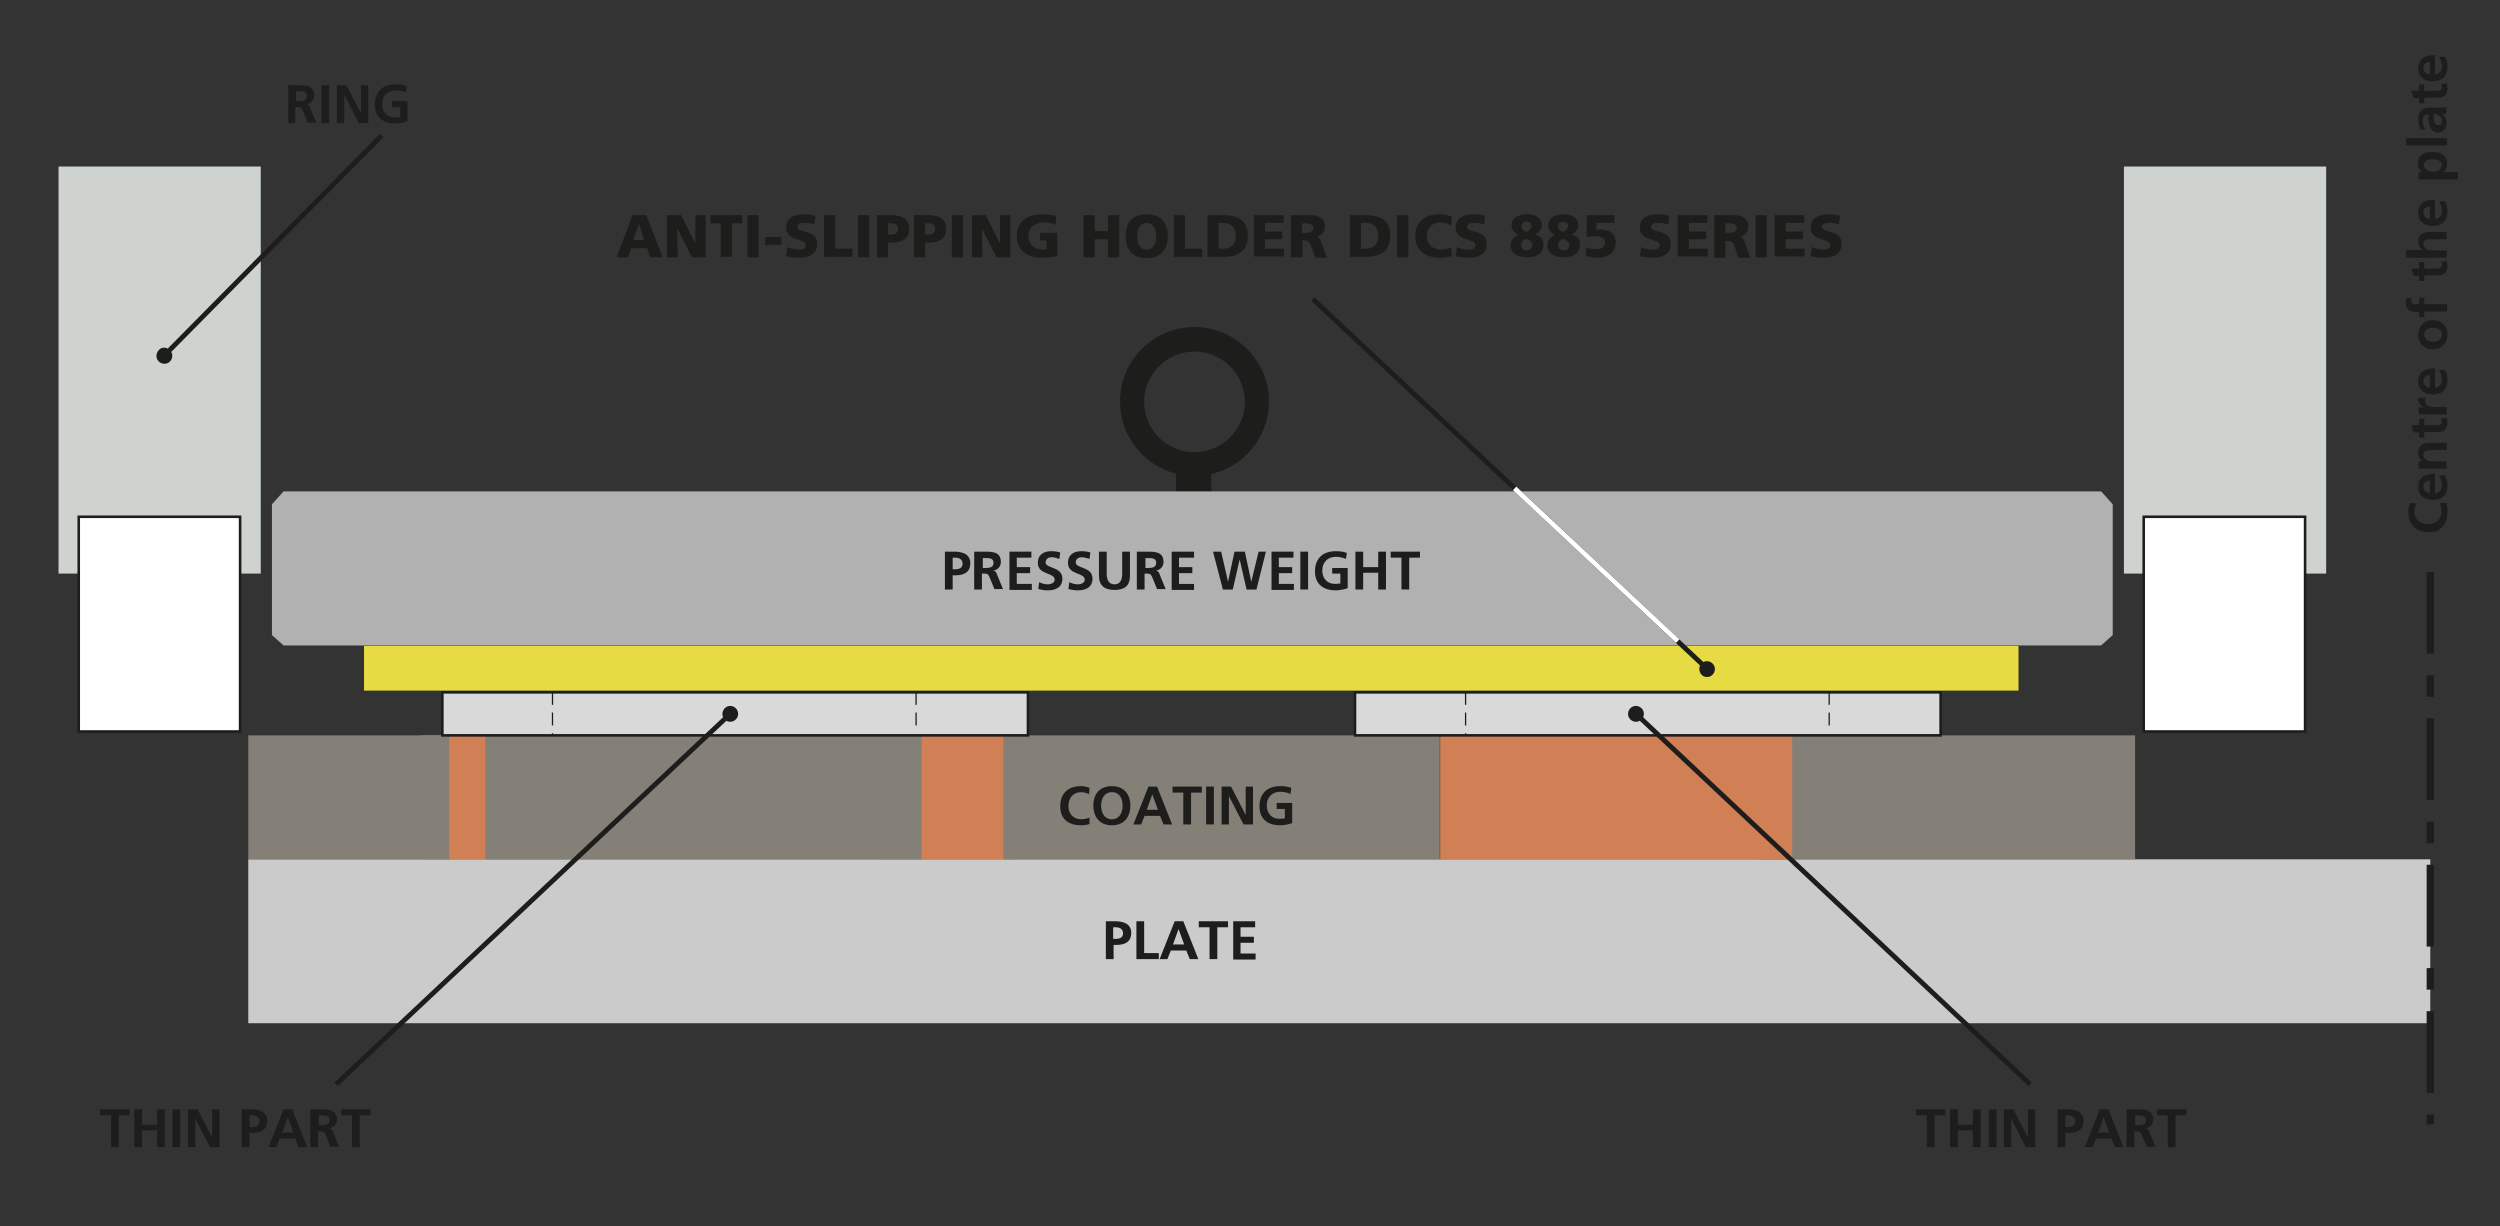 <?xml version="1.0" encoding="utf-8"?>
<!-- Generator: Adobe Illustrator 23.0.3, SVG Export Plug-In . SVG Version: 6.00 Build 0)  -->
<svg version="1.1" id="Calque_1" xmlns="http://www.w3.org/2000/svg" xmlns:xlink="http://www.w3.org/1999/xlink" x="0px" y="0px"
	 viewBox="0 0 581 285" style="enable-background:new 0 0 581 285;" xml:space="preserve">
<rect x="0" y="0" width="581" height="285" fill="#333333" stroke="none"/>
<style type="text/css">
	.st0{fill:#CBCBCB;}
	.st1{fill:#CED3CF;}
	.st2{fill:#D17F55;}
	.st3{fill:#847F77;}
	.st4{fill:#FFFFFF;}
	.st5{fill:none;stroke:#1D1D1B;stroke-width:0.6;}
	.st6{fill:#1D1D1B;}
	.st7{fill:#B1B1B1;}
	.st8{fill:#E6DB43;}
	.st9{fill:none;stroke:#1D1D1B;stroke-width:1.134;}
	.st10{fill:none;stroke:#FFFFFF;stroke-width:1.134;}
	.st11{fill:#D9D9D9;}
	.st12{fill:none;stroke:#1D1D1B;stroke-width:0.3;stroke-dasharray:3,1.8;}
	.st13{fill:none;stroke:#1D1D1B;stroke-width:1.7;stroke-dasharray:19.018,5.005,5.005,5.005;}
</style>
<rect x="57.7" y="199.7" class="st0" width="507.1" height="38.1"/>
<rect x="13.6" y="38.7" class="st1" width="47" height="94.6"/>
<rect x="97.8" y="170.9" class="st2" width="32.3" height="28.8"/>
<rect x="204.5" y="170.9" class="st2" width="32.3" height="28.8"/>
<rect x="408.4" y="170.9" class="st3" width="87.8" height="28.8"/>
<rect x="57.7" y="170.9" class="st3" width="46.7" height="28.8"/>
<rect x="233.2" y="170.9" class="st3" width="101.4" height="28.8"/>
<rect x="112.8" y="170.9" class="st3" width="101.4" height="28.8"/>
<rect x="334.7" y="170.9" class="st2" width="81.8" height="28.8"/>
<rect x="18.3" y="120.1" class="st4" width="37.5" height="49.9"/>
<rect x="18.3" y="120.1" class="st5" width="37.5" height="49.9"/>
<rect x="493.6" y="38.7" class="st1" width="47" height="94.6"/>
<rect x="498.2" y="120.1" class="st4" width="37.5" height="49.9"/>
<rect x="498.2" y="120.1" class="st5" width="37.5" height="49.9"/>
<g>
	<path class="st6" d="M147,50h3.2l3.8,9.8h-2.9l-0.7-2.1h-3.7l-0.8,2.1h-2.6L147,50z M148.5,52L148.5,52l-1.3,3.8h2.5L148.5,52z"/>
	<path class="st6" d="M155,50h3.3l3.3,6.6h0l0-6.6h2.4v9.8h-3.2l-3.4-6.7h0l0.1,6.7H155V50z"/>
	<path class="st6" d="M167.5,51.9h-2.4V50h7.4v1.9h-2.4v7.8h-2.6V51.9z"/>
	<path class="st6" d="M173.7,50h2.6v9.8h-2.6V50z"/>
	<path class="st6" d="M177.8,55.1h3.8v1.8h-3.8V55.1z"/>
	<path class="st6" d="M183,57.4c0.7,0.4,1.6,0.6,2.7,0.6c0.8,0,1.6-0.2,1.6-1c0-1.8-4.6-0.7-4.6-4.2c0-2.4,2.3-3,4.3-3
		c0.9,0,1.9,0.1,2.5,0.4l-0.2,2c-0.7-0.3-1.4-0.4-2.2-0.4c-0.7,0-1.8,0.1-1.8,0.9c0,1.6,4.6,0.5,4.6,4c0,2.5-2.1,3.2-4.3,3.2
		c-0.9,0-2-0.1-2.9-0.4L183,57.4z"/>
	<path class="st6" d="M191.5,50h2.6v7.8h4v1.9h-6.6V50z"/>
	<path class="st6" d="M199.4,50h2.6v9.8h-2.6V50z"/>
	<path class="st6" d="M203.8,50h3.1c3,0,4.4,1,4.4,3.2c0,2-1.4,3.2-3.9,3.2h-1v3.4h-2.6V50z M206.4,54.5h0.7c0.9,0,1.6-0.3,1.6-1.3
		c0-1-0.7-1.3-1.6-1.3h-0.7V54.5z"/>
	<path class="st6" d="M212.4,50h3.1c3,0,4.4,1,4.4,3.2c0,2-1.4,3.2-3.9,3.2h-1v3.4h-2.6V50z M215,54.5h0.7c0.9,0,1.6-0.3,1.6-1.3
		c0-1-0.7-1.3-1.6-1.3H215V54.5z"/>
	<path class="st6" d="M221.2,50h2.6v9.8h-2.6V50z"/>
	<path class="st6" d="M225.8,50h3.3l3.3,6.6h0l0-6.6h2.4v9.8h-3.2l-3.4-6.7h0l0.1,6.7h-2.4V50z"/>
	<path class="st6" d="M245.7,59.5c-1.7,0.4-2.9,0.4-3.8,0.4c-2.6,0-5.6-1.3-5.6-5c0-3.7,2.6-5.1,6.2-5.1c0.6,0,2,0.1,3,0.4l-0.2,2.1
		c-0.8-0.5-1.8-0.6-2.4-0.6c-2.1,0-3.9,0.9-3.9,3.2c0,1.9,1.4,3.1,3.3,3.1c0.4,0,0.7-0.1,0.9-0.2v-1.9h-1.5v-1.8h4V59.5z"/>
	<path class="st6" d="M251.8,50h2.6v3.7h3.1V50h2.6v9.8h-2.6v-4.2h-3.1v4.2h-2.6V50z"/>
	<path class="st6" d="M266.5,49.8c3.2,0,4.9,1.9,4.9,5.1c0,3.1-1.7,5.1-4.9,5.1c-3.2,0-4.9-1.9-4.9-5.1
		C261.6,51.7,263.2,49.8,266.5,49.8z M266.5,58c1.6,0,2.2-1.5,2.2-3.1c0-1.7-0.6-3.1-2.2-3.1s-2.2,1.4-2.2,3.1
		C264.2,56.5,264.9,58,266.5,58z"/>
	<path class="st6" d="M272.8,50h2.6v7.8h4v1.9h-6.6V50z"/>
	<path class="st6" d="M280.6,50h3.6c3.4,0,5.8,1.1,5.8,4.8c0,3.7-2.5,4.9-5.8,4.9h-3.6V50z M283.2,57.8h1c1.9,0,3-1,3-3s-1.1-3-3-3
		h-1V57.8z"/>
	<path class="st6" d="M291.4,50h6.9v1.8H294v2h4v1.8h-4v2.2h4.4v1.8h-7V50z"/>
	<path class="st6" d="M300,50h4.7c1.7,0,3.2,0.8,3.2,2.5c0,1.3-0.6,2.2-1.9,2.5v0c0.8,0.2,0.9,1,1.4,2.2l1,2.7h-2.7L305,58
		c-0.5-1.7-0.9-2.1-1.8-2.1h-0.5v3.9H300V50z M302.6,54.1h0.7c0.8,0,1.9,0,1.9-1.1c0-0.9-0.9-1.1-1.9-1.1h-0.7V54.1z"/>
	<path class="st6" d="M313.7,50h3.6c3.4,0,5.8,1.1,5.8,4.8c0,3.7-2.5,4.9-5.8,4.9h-3.6V50z M316.3,57.8h1c1.9,0,3-1,3-3s-1.1-3-3-3
		h-1V57.8z"/>
	<path class="st6" d="M324.7,50h2.6v9.8h-2.6V50z"/>
	<path class="st6" d="M337.4,59.5c-0.7,0.2-1.6,0.4-2.9,0.4c-2.6,0-5.6-1.3-5.6-5c0-3.4,2.4-5.1,5.6-5.1c1,0,2,0.2,2.9,0.5l-0.2,2.1
		c-0.8-0.5-1.7-0.7-2.5-0.7c-1.8,0-3.1,1.3-3.1,3.2c0,1.9,1.4,3.1,3.3,3.1c0.9,0,1.7-0.2,2.4-0.5L337.4,59.5z"/>
	<path class="st6" d="M338.6,57.4c0.7,0.4,1.6,0.6,2.7,0.6c0.8,0,1.6-0.2,1.6-1c0-1.8-4.6-0.7-4.6-4.2c0-2.4,2.3-3,4.3-3
		c0.9,0,1.9,0.1,2.5,0.4l-0.2,2c-0.7-0.3-1.4-0.4-2.2-0.4c-0.7,0-1.8,0.1-1.8,0.9c0,1.6,4.6,0.5,4.6,4c0,2.5-2.1,3.2-4.3,3.2
		c-0.9,0-2-0.1-2.9-0.4L338.6,57.4z"/>
	<path class="st6" d="M354.9,49.8c1.9,0,3.4,0.8,3.4,2.5c0,1.2-0.8,1.9-1.6,2.2v0c1.1,0.3,2,0.9,2,2.4c0,2.1-1.8,2.9-3.8,2.9
		c-2.1,0-3.8-0.8-3.8-2.8c0-1.4,0.9-2.1,1.9-2.4v0v0c-0.9-0.3-1.7-1.1-1.7-2.1C351.2,50.6,352.9,49.8,354.9,49.8z M354.6,55.5
		c-0.6,0.3-1.1,0.7-1.1,1.5c0,0.7,0.6,1.2,1.3,1.2c0.7,0,1.3-0.5,1.3-1.3C356.1,56,355.3,55.7,354.6,55.5z M354.8,53.9
		c0.7-0.4,1.1-0.7,1.1-1.4c0-0.7-0.6-1-1.2-1c-0.6,0-1.1,0.5-1.1,1.1C353.6,53.4,354.2,53.7,354.8,53.9z"/>
	<path class="st6" d="M363.4,49.8c1.9,0,3.4,0.8,3.4,2.5c0,1.2-0.8,1.9-1.6,2.2v0c1.1,0.3,2,0.9,2,2.4c0,2.1-1.8,2.9-3.8,2.9
		c-2.1,0-3.8-0.8-3.8-2.8c0-1.4,0.9-2.1,1.9-2.4v0v0c-0.9-0.3-1.7-1.1-1.7-2.1C359.8,50.6,361.5,49.8,363.4,49.8z M363.2,55.5
		c-0.6,0.3-1.1,0.7-1.1,1.5c0,0.7,0.6,1.2,1.3,1.2c0.7,0,1.3-0.5,1.3-1.3C364.6,56,363.8,55.7,363.2,55.5z M363.3,53.9
		c0.7-0.4,1.1-0.7,1.1-1.4c0-0.7-0.6-1-1.2-1c-0.6,0-1.1,0.5-1.1,1.1C362.1,53.4,362.7,53.7,363.3,53.9z"/>
	<path class="st6" d="M368.8,50h6.4v1.8H371v1.6c0.4,0,0.6-0.1,0.8-0.1c2,0,3.7,0.9,3.7,3c0,2.7-2.1,3.6-4.3,3.6
		c-1,0-1.8-0.2-2.6-0.4l0-2.1c0.7,0.4,1.6,0.5,2.4,0.5c1,0,2-0.3,2-1.6c0-1.1-1.1-1.4-2.2-1.4c-0.7,0-1.4,0.1-2.1,0.2L368.8,50z"/>
	<path class="st6" d="M381.4,57.4c0.7,0.4,1.6,0.6,2.7,0.6c0.8,0,1.6-0.2,1.6-1c0-1.8-4.6-0.7-4.6-4.2c0-2.4,2.3-3,4.3-3
		c0.9,0,1.9,0.1,2.5,0.4l-0.2,2c-0.7-0.3-1.4-0.4-2.2-0.4c-0.7,0-1.8,0.1-1.8,0.9c0,1.6,4.6,0.5,4.6,4c0,2.5-2.1,3.2-4.3,3.2
		c-0.9,0-2-0.1-2.9-0.4L381.4,57.4z"/>
	<path class="st6" d="M389.9,50h6.9v1.8h-4.3v2h4v1.8h-4v2.2h4.4v1.8h-7V50z"/>
	<path class="st6" d="M398.4,50h4.7c1.7,0,3.2,0.8,3.2,2.5c0,1.3-0.6,2.2-1.9,2.5v0c0.8,0.2,0.9,1,1.4,2.2l1,2.7H404l-0.6-1.8
		c-0.5-1.7-0.9-2.1-1.8-2.1H401v3.9h-2.6V50z M401,54.1h0.7c0.8,0,1.9,0,1.9-1.1c0-0.9-0.9-1.1-1.9-1.1H401V54.1z"/>
	<path class="st6" d="M408,50h2.6v9.8H408V50z"/>
	<path class="st6" d="M412.4,50h6.9v1.8H415v2h4v1.8h-4v2.2h4.4v1.8h-7V50z"/>
	<path class="st6" d="M421.1,57.4c0.7,0.4,1.6,0.6,2.7,0.6c0.8,0,1.6-0.2,1.6-1c0-1.8-4.6-0.7-4.6-4.2c0-2.4,2.3-3,4.3-3
		c0.9,0,1.9,0.1,2.5,0.4l-0.2,2c-0.7-0.3-1.4-0.4-2.2-0.4c-0.7,0-1.8,0.1-1.8,0.9c0,1.6,4.6,0.5,4.6,4c0,2.5-2.1,3.2-4.3,3.2
		c-0.9,0-2-0.1-2.9-0.4L421.1,57.4z"/>
</g>
<g>
	<path class="st6" d="M67,19.8h1.9c1.9,0,4.1-0.1,4.1,2.4c0,1-0.7,1.9-1.8,2v0c0.5,0,0.8,0.5,0.9,0.9l1.4,3.4h-2l-1.1-2.7
		c-0.3-0.7-0.5-0.9-1.2-0.9h-0.6v3.7H67V19.8z M68.8,23.5h0.6c0.9,0,1.9-0.1,1.9-1.2c0-1.1-1-1.1-1.9-1.1h-0.6V23.5z"/>
	<path class="st6" d="M74.7,19.8h1.8v8.8h-1.8V19.8z"/>
	<path class="st6" d="M78.3,19.8h2.2l3.4,6.6h0v-6.6h1.7v8.8h-2.2L80,22h0v6.6h-1.7V19.8z"/>
	<path class="st6" d="M94.3,21.5c-0.7-0.3-1.6-0.5-2.3-0.5c-2.1,0-3.2,1.4-3.2,3.2c0,1.8,1.1,3.1,3,3.1c0.5,0,0.9-0.1,1.2-0.1v-2.3
		h-1.9v-1.4h3.6v4.7c-0.9,0.3-1.9,0.5-2.8,0.5c-2.8,0-4.8-1.4-4.8-4.4c0-3,1.8-4.7,4.8-4.7c1,0,1.8,0.1,2.6,0.4L94.3,21.5z"/>
</g>
<g>
	<path class="st6" d="M568.5,116.9c0.2,0.6,0.3,1.3,0.3,2c0,2.8-1.4,4.8-4.4,4.8c-3,0-4.7-1.8-4.7-4.8c0-0.6,0.1-1.3,0.4-2l1.5,0.1
		c-0.4,0.7-0.5,1.3-0.5,1.9c0,1.8,1.4,2.9,3.2,2.9c1.8,0,3.1-1.1,3.1-3c0-0.7-0.2-1.5-0.4-1.9L568.5,116.9z"/>
	<path class="st6" d="M568.3,110.6c0.3,0.6,0.5,1.3,0.5,2.2c0,2.1-1.2,3.4-3.4,3.4c-1.9,0-3.4-1-3.4-3c0-2.4,1.7-3.1,3.9-3.1v4.5
		c1-0.1,1.6-0.8,1.6-1.9c0-0.8-0.3-1.5-0.7-2.2H568.3z M564.7,111.7c-0.8,0-1.5,0.4-1.5,1.4s0.7,1.4,1.5,1.5V111.7z"/>
	<path class="st6" d="M562.1,108.8v-1.6h0.9v0c-0.7-0.5-1-1.2-1-2.1c0-1.5,1.1-2.2,2.5-2.2h4.1v1.7h-3.5c-0.8,0-1.9,0-1.9,1.1
		c0,1.2,1.3,1.5,2.2,1.5h3.2v1.7H562.1z"/>
	<path class="st6" d="M563.4,100.5v1.2h-1.2v-1.2h-1.3l-0.5-1.7h1.8v-1.5h1.2v1.5h3c0.6,0,1.1-0.2,1.1-0.8c0-0.3-0.1-0.6-0.2-0.8
		l1.3-0.1c0.1,0.4,0.2,0.7,0.2,1.2c0,1.3-0.8,2.1-2.1,2.1H563.4z"/>
	<path class="st6" d="M562.1,96.2v-1.5h1.5v0c-0.6-0.1-1.6-0.8-1.6-1.8c0-0.2,0-0.3,0-0.5h1.7c-0.1,0.2-0.1,0.5-0.1,0.8
		c0,1.4,1.7,1.4,2.6,1.4h2.4v1.7H562.1z"/>
	<path class="st6" d="M568.3,86.1c0.3,0.6,0.5,1.3,0.5,2.2c0,2.1-1.2,3.4-3.4,3.4c-1.9,0-3.4-1-3.4-3c0-2.4,1.7-3.1,3.9-3.1v4.5
		c1-0.1,1.6-0.8,1.6-1.9c0-0.8-0.3-1.5-0.7-2.2H568.3z M564.7,87.2c-0.8,0-1.5,0.4-1.5,1.4c0,0.9,0.7,1.4,1.5,1.5V87.2z"/>
	<path class="st6" d="M562,77.8c0-1.9,1.3-3.4,3.4-3.4c1.9,0,3.4,1.2,3.4,3.4c0,2.1-1.5,3.4-3.4,3.4C563.3,81.2,562,79.7,562,77.8z
		 M567.5,77.8c0-1.3-1.2-1.6-2.2-1.6c-1,0-1.9,0.5-1.9,1.6c0,1.1,1,1.6,1.9,1.6C566.3,79.4,567.5,79.1,567.5,77.8z"/>
	<path class="st6" d="M563.4,72.5v1.2h-1.2v-1.2h-0.9c-1.3,0-2.2-0.7-2.2-2.1c0-0.4,0.1-0.9,0.1-1.2l1.4,0.1
		c-0.1,0.2-0.2,0.4-0.2,0.7c0,0.6,0.5,0.7,1,0.7h0.8v-1.5h1.2v1.5h5.3v1.7H563.4z"/>
	<path class="st6" d="M563.4,64.1v1.2h-1.2v-1.2h-1.3l-0.5-1.7h1.8v-1.5h1.2v1.5h3c0.6,0,1.1-0.2,1.1-0.8c0-0.3-0.1-0.6-0.2-0.8
		l1.3-0.1c0.1,0.4,0.2,0.7,0.2,1.2c0,1.3-0.8,2.1-2.1,2.1H563.4z"/>
	<path class="st6" d="M559.2,59.8v-1.7h3.8v0c-0.6-0.4-1-1.2-1-2c0-1.5,1.1-2.2,2.5-2.2h4.1v1.7h-3.5c-0.8,0-1.9,0-1.9,1.1
		c0,1.2,1.3,1.5,2.2,1.5h3.2v1.7H559.2z"/>
	<path class="st6" d="M568.3,46.9c0.3,0.6,0.5,1.3,0.5,2.2c0,2.1-1.2,3.4-3.4,3.4c-1.9,0-3.4-1-3.4-3c0-2.4,1.7-3.1,3.9-3.1v4.5
		c1-0.1,1.6-0.8,1.6-1.9c0-0.8-0.3-1.5-0.7-2.2H568.3z M564.7,48c-0.8,0-1.5,0.4-1.5,1.4c0,0.9,0.7,1.4,1.5,1.5V48z"/>
	<path class="st6" d="M562.1,41.6V40h0.9v0c-0.6-0.4-1.1-1-1.1-2c0-2,1.6-2.7,3.4-2.7c1.8,0,3.4,0.7,3.4,2.8c0,0.7-0.2,1.3-0.9,1.9
		v0h3.4v1.7H562.1z M565.4,39.9c0.9,0,2.1-0.4,2.1-1.5c0-1.1-1.2-1.4-2.1-1.4c-0.9,0-2.1,0.3-2.1,1.4
		C563.3,39.4,564.5,39.9,565.4,39.9z"/>
	<path class="st6" d="M559.2,33.8v-1.7h9.5v1.7H559.2z"/>
	<path class="st6" d="M562.5,30.1c-0.3-0.7-0.5-1.5-0.5-2.3c0-2,0.8-2.8,2.7-2.8h0.8c0.7,0,1.1,0,1.6,0c0.5,0,0.9,0,1.4-0.1v1.5
		c-0.3,0.1-0.8,0.1-1,0.1v0c0.7,0.4,1.1,1.2,1.1,2c0,1.1-0.7,2.3-1.9,2.3c-1,0-1.5-0.5-1.9-1.1c-0.3-0.6-0.4-1.5-0.4-2.2v-0.9
		c-1,0-1.4,0.5-1.4,1.5c0,0.7,0.3,1.4,0.7,2L562.5,30.1z M567.5,28.1c0-0.5-0.2-0.9-0.6-1.2c-0.4-0.3-0.8-0.4-1.3-0.4v0.7
		c0,0.8,0.1,1.9,1.1,1.9C567.3,29.2,567.5,28.7,567.5,28.1z"/>
	<path class="st6" d="M563.4,22.8v1.2h-1.2v-1.2h-1.3l-0.5-1.7h1.8v-1.5h1.2v1.5h3c0.6,0,1.1-0.2,1.1-0.8c0-0.3-0.1-0.6-0.2-0.8
		l1.3-0.1c0.1,0.4,0.2,0.7,0.2,1.2c0,1.3-0.8,2.1-2.1,2.1H563.4z"/>
	<path class="st6" d="M568.3,13.3c0.3,0.6,0.5,1.3,0.5,2.2c0,2.1-1.2,3.4-3.4,3.4c-1.9,0-3.4-1-3.4-3c0-2.4,1.7-3.1,3.9-3.1v4.5
		c1-0.1,1.6-0.8,1.6-1.9c0-0.8-0.3-1.5-0.7-2.2H568.3z M564.7,14.4c-0.8,0-1.5,0.4-1.5,1.4c0,0.9,0.7,1.4,1.5,1.5V14.4z"/>
</g>
<path class="st6" d="M277.6,76c-9.6,0-17.3,7.8-17.3,17.3c0,9.6,7.8,17.3,17.3,17.3c9.6,0,17.3-7.8,17.3-17.3
	C294.9,83.8,287.1,76,277.6,76 M277.6,105.1c-6.5,0-11.7-5.3-11.7-11.7c0-6.5,5.3-11.7,11.7-11.7c6.5,0,11.7,5.3,11.7,11.7
	C289.3,99.8,284,105.1,277.6,105.1"/>
<path class="st6" d="M281.5,115.8c0,0-1.8,1.3-4,1.3c-2.1,0-4.2-1.3-4.2-1.3v-8.2h8.2V115.8z"/>
<polygon class="st7" points="488.3,114.2 491,117.2 491,147.6 488.3,150 65.9,150 63.2,147.6 63.2,117.2 65.9,114.2 "/>
<g>
	<path class="st6" d="M219.6,128.2h2.2c1.9,0,3.7,0.6,3.7,2.7c0,2.1-1.5,2.8-3.4,2.8h-0.7v3.3h-1.8V128.2z M221.4,132.3h0.6
		c0.9,0,1.7-0.3,1.7-1.3s-0.8-1.4-1.7-1.4h-0.6V132.3z"/>
	<path class="st6" d="M226.6,128.2h1.9c1.9,0,4.1-0.1,4.1,2.4c0,1-0.7,1.9-1.8,2v0c0.5,0,0.8,0.5,0.9,0.9l1.4,3.4h-2l-1.1-2.7
		c-0.3-0.7-0.5-0.9-1.2-0.9h-0.6v3.7h-1.8V128.2z M228.4,132h0.6c0.9,0,1.9-0.1,1.9-1.2c0-1.1-1-1.1-1.9-1.1h-0.6V132z"/>
	<path class="st6" d="M234.5,128.2h5.2v1.4h-3.4v2.2h3.1v1.4h-3.1v2.5h3.5v1.4h-5.2V128.2z"/>
	<path class="st6" d="M246.2,129.9c-0.6-0.2-1.2-0.4-1.8-0.4c-0.6,0-1.4,0.3-1.4,1.2c0,1.5,3.9,0.9,3.9,3.8c0,1.9-1.5,2.7-3.3,2.7
		c-1,0-1.4-0.1-2.3-0.3l0.2-1.6c0.6,0.3,1.3,0.5,2,0.5c0.7,0,1.6-0.3,1.6-1.1c0-1.7-3.9-1-3.9-3.9c0-2,1.5-2.7,3.1-2.7
		c0.8,0,1.5,0.1,2.1,0.3L246.2,129.9z"/>
	<path class="st6" d="M253.2,129.9c-0.6-0.2-1.2-0.4-1.8-0.4c-0.6,0-1.4,0.3-1.4,1.2c0,1.5,3.9,0.9,3.9,3.8c0,1.9-1.5,2.7-3.3,2.7
		c-1,0-1.4-0.1-2.3-0.3l0.2-1.6c0.6,0.3,1.3,0.5,2,0.5c0.7,0,1.6-0.3,1.6-1.1c0-1.7-3.9-1-3.9-3.9c0-2,1.5-2.7,3.1-2.7
		c0.8,0,1.5,0.1,2.1,0.3L253.2,129.9z"/>
	<path class="st6" d="M255.4,128.2h1.8v5.1c0,1.5,0.5,2.5,1.8,2.5s1.8-1,1.8-2.5v-5.1h1.8v5.6c0,2.4-1.3,3.3-3.6,3.3
		c-2.3,0-3.6-1-3.6-3.3V128.2z"/>
	<path class="st6" d="M264.4,128.2h1.9c1.9,0,4.1-0.1,4.1,2.4c0,1-0.7,1.9-1.8,2v0c0.5,0,0.8,0.5,0.9,0.9l1.4,3.4h-2l-1.1-2.7
		c-0.3-0.7-0.5-0.9-1.2-0.9h-0.6v3.7h-1.8V128.2z M266.2,132h0.6c0.9,0,1.9-0.1,1.9-1.2c0-1.1-1-1.1-1.9-1.1h-0.6V132z"/>
	<path class="st6" d="M272.3,128.2h5.2v1.4H274v2.2h3.1v1.4H274v2.5h3.5v1.4h-5.2V128.2z"/>
	<path class="st6" d="M281.9,128.2h1.9l1.6,7h0l1.5-7h2.4l1.5,7h0l1.7-7h1.7L292,137h-2.3l-1.6-7h0l-1.6,7h-2.3L281.9,128.2z"/>
	<path class="st6" d="M295.4,128.2h5.2v1.4h-3.4v2.2h3.1v1.4h-3.1v2.5h3.5v1.4h-5.2V128.2z"/>
	<path class="st6" d="M302.2,128.2h1.8v8.8h-1.8V128.2z"/>
	<path class="st6" d="M312.8,129.9c-0.7-0.3-1.6-0.5-2.3-0.5c-2.1,0-3.2,1.4-3.2,3.2c0,1.8,1.1,3.1,3,3.1c0.5,0,0.9-0.1,1.2-0.1
		v-2.3h-1.9V132h3.6v4.7c-0.9,0.3-1.9,0.5-2.8,0.5c-2.8,0-4.8-1.4-4.8-4.4c0-3,1.8-4.7,4.8-4.7c1,0,1.8,0.1,2.6,0.4L312.8,129.9z"/>
	<path class="st6" d="M315,128.2h1.8v3.6h3.5v-3.6h1.8v8.8h-1.8v-3.9h-3.5v3.9H315V128.2z"/>
	<path class="st6" d="M325.7,129.6h-2.5v-1.4h6.8v1.4h-2.5v7.4h-1.8V129.6z"/>
</g>
<rect x="84.6" y="150.1" class="st8" width="384.5" height="10.4"/>
<g>
	<path class="st6" d="M257,214.1h2.2c1.9,0,3.7,0.6,3.7,2.7c0,2.1-1.5,2.8-3.4,2.8h-0.7v3.3H257V214.1z M258.7,218.2h0.6
		c0.9,0,1.7-0.3,1.7-1.3s-0.8-1.4-1.7-1.4h-0.6V218.2z"/>
	<path class="st6" d="M264.1,214.1h1.8v7.4h3.4v1.4h-5.2V214.1z"/>
	<path class="st6" d="M273,214.1h2l3.5,8.8h-2l-0.8-2h-3.6l-0.8,2h-1.8L273,214.1z M273.9,215.9L273.9,215.9l-1.3,3.6h2.6
		L273.9,215.9z"/>
	<path class="st6" d="M281.1,215.5h-2.5v-1.4h6.8v1.4h-2.5v7.4h-1.8V215.5z"/>
	<path class="st6" d="M286.5,214.1h5.2v1.4h-3.4v2.2h3.1v1.4h-3.1v2.5h3.5v1.4h-5.2V214.1z"/>
</g>
<g>
	<path class="st6" d="M253.2,191.5c-0.6,0.2-1.3,0.3-2,0.3c-2.8,0-4.8-1.4-4.8-4.4c0-3,1.8-4.7,4.8-4.7c0.6,0,1.3,0.1,2,0.4
		l-0.1,1.5c-0.7-0.4-1.3-0.5-1.9-0.5c-1.8,0-2.9,1.4-2.9,3.2c0,1.8,1.1,3.1,3,3.1c0.7,0,1.5-0.2,1.9-0.4L253.2,191.5z"/>
	<path class="st6" d="M258.4,182.7c2.8,0,4.3,1.9,4.3,4.5c0,2.7-1.5,4.6-4.3,4.6c-2.8,0-4.3-1.9-4.3-4.6S255.6,182.7,258.4,182.7z
		 M258.4,190.4c1.8,0,2.5-1.6,2.5-3.2c0-1.6-0.7-3.1-2.5-3.1s-2.5,1.6-2.5,3.1C255.9,188.8,256.6,190.4,258.4,190.4z"/>
	<path class="st6" d="M266.9,182.8h2l3.5,8.8h-2l-0.8-2H266l-0.8,2h-1.8L266.9,182.8z M267.8,184.6L267.8,184.6l-1.3,3.6h2.6
		L267.8,184.6z"/>
	<path class="st6" d="M275,184.2h-2.5v-1.4h6.8v1.4h-2.5v7.4H275V184.2z"/>
	<path class="st6" d="M280.3,182.8h1.8v8.8h-1.8V182.8z"/>
	<path class="st6" d="M283.9,182.8h2.2l3.4,6.6h0v-6.6h1.7v8.8h-2.2l-3.4-6.6h0v6.6h-1.7V182.8z"/>
	<path class="st6" d="M299.9,184.5c-0.7-0.3-1.6-0.5-2.3-0.5c-2.1,0-3.2,1.4-3.2,3.2c0,1.8,1.1,3.1,3,3.1c0.5,0,0.9-0.1,1.2-0.1V188
		h-1.9v-1.4h3.6v4.7c-0.9,0.3-1.9,0.5-2.8,0.5c-2.8,0-4.8-1.4-4.8-4.4c0-3,1.8-4.7,4.8-4.7c1,0,1.8,0.1,2.6,0.4L299.9,184.5z"/>
</g>
<line class="st9" x1="305.1" y1="69.5" x2="396.8" y2="155.5"/>
<path class="st6" d="M395.1,154.6c0.5-0.9,1.6-1.2,2.5-0.7c0.9,0.5,1.2,1.6,0.7,2.5c-0.5,0.9-1.6,1.2-2.5,0.7
	C395,156.6,394.7,155.5,395.1,154.6"/>
<line class="st9" x1="88.7" y1="31.5" x2="38.2" y2="82.6"/>
<path class="st6" d="M39.1,81.1c0.9,0.5,1.2,1.6,0.7,2.5c-0.5,0.9-1.6,1.2-2.5,0.7c-0.9-0.5-1.2-1.6-0.7-2.5
	C37.1,80.8,38.2,80.5,39.1,81.1"/>
<line class="st10" x1="352" y1="113.5" x2="389.9" y2="149"/>
<rect x="102.8" y="160.9" class="st11" width="136.1" height="10"/>
<rect x="102.8" y="160.9" class="st5" width="136.1" height="10"/>
<line class="st12" x1="128.4" y1="160.8" x2="128.4" y2="170.7"/>
<line class="st12" x1="212.9" y1="160.8" x2="212.9" y2="170.3"/>
<g>
	<path class="st6" d="M25.8,259.2h-2.5v-1.4h6.8v1.4h-2.5v7.4h-1.8V259.2z"/>
	<path class="st6" d="M31.2,257.8h1.8v3.6h3.5v-3.6h1.8v8.8h-1.8v-3.9h-3.5v3.9h-1.8V257.8z"/>
	<path class="st6" d="M40.1,257.8h1.8v8.8h-1.8V257.8z"/>
	<path class="st6" d="M43.7,257.8h2.2l3.4,6.6h0v-6.6h1.7v8.8h-2.2l-3.4-6.6h0v6.6h-1.7V257.8z"/>
	<path class="st6" d="M56.2,257.8h2.2c1.9,0,3.7,0.6,3.7,2.7c0,2.1-1.5,2.8-3.4,2.8H58v3.3h-1.8V257.8z M58,261.9h0.6
		c0.9,0,1.7-0.3,1.7-1.3s-0.8-1.4-1.7-1.4H58V261.9z"/>
	<path class="st6" d="M65.9,257.8h2l3.5,8.8h-2l-0.8-2h-3.6l-0.8,2h-1.8L65.9,257.8z M66.9,259.6L66.9,259.6l-1.3,3.6h2.6
		L66.9,259.6z"/>
	<path class="st6" d="M72.3,257.8h1.9c1.9,0,4.1-0.1,4.1,2.4c0,1-0.7,1.9-1.8,2v0c0.5,0,0.8,0.5,0.9,0.9l1.4,3.4h-2l-1.1-2.7
		c-0.3-0.7-0.5-0.9-1.2-0.9h-0.6v3.7h-1.8V257.8z M74.1,261.5h0.6c0.9,0,1.9-0.1,1.9-1.2c0-1.1-1-1.1-1.9-1.1h-0.6V261.5z"/>
	<path class="st6" d="M81.8,259.2h-2.5v-1.4h6.8v1.4h-2.5v7.4h-1.8V259.2z"/>
</g>
<rect x="314.9" y="160.9" class="st11" width="136.1" height="10"/>
<rect x="314.9" y="160.9" class="st5" width="136.1" height="10"/>
<line class="st12" x1="340.6" y1="160.8" x2="340.6" y2="170.7"/>
<line class="st12" x1="425.1" y1="160.8" x2="425.1" y2="170.3"/>
<g>
	<path class="st6" d="M447.8,259.2h-2.5v-1.4h6.8v1.4h-2.5v7.4h-1.8V259.2z"/>
	<path class="st6" d="M453.2,257.8h1.8v3.6h3.5v-3.6h1.8v8.8h-1.8v-3.9H455v3.9h-1.8V257.8z"/>
	<path class="st6" d="M462.2,257.8h1.8v8.8h-1.8V257.8z"/>
	<path class="st6" d="M465.7,257.8h2.2l3.4,6.6h0v-6.6h1.7v8.8h-2.2l-3.4-6.6h0v6.6h-1.7V257.8z"/>
	<path class="st6" d="M478.3,257.8h2.2c1.9,0,3.7,0.6,3.7,2.7c0,2.1-1.5,2.8-3.4,2.8H480v3.3h-1.8V257.8z M480,261.9h0.6
		c0.9,0,1.7-0.3,1.7-1.3s-0.8-1.4-1.7-1.4H480V261.9z"/>
	<path class="st6" d="M488,257.8h2l3.5,8.8h-2l-0.8-2h-3.6l-0.8,2h-1.8L488,257.8z M488.9,259.6L488.9,259.6l-1.3,3.6h2.6
		L488.9,259.6z"/>
	<path class="st6" d="M494.4,257.8h1.9c1.9,0,4.1-0.1,4.1,2.4c0,1-0.7,1.9-1.8,2v0c0.5,0,0.8,0.5,0.9,0.9l1.4,3.4h-2l-1.1-2.7
		c-0.3-0.7-0.5-0.9-1.2-0.9h-0.6v3.7h-1.8V257.8z M496.2,261.5h0.6c0.9,0,1.9-0.1,1.9-1.2c0-1.1-1-1.1-1.9-1.1h-0.6V261.5z"/>
	<path class="st6" d="M503.8,259.2h-2.5v-1.4h6.8v1.4h-2.5v7.4h-1.8V259.2z"/>
</g>
<line class="st13" x1="564.8" y1="132.9" x2="564.8" y2="261.3"/>
<line class="st9" x1="78.1" y1="252" x2="169.7" y2="165.9"/>
<path class="st6" d="M168.1,166.8c0.5,0.9,1.6,1.2,2.5,0.7c0.9-0.5,1.2-1.6,0.7-2.5c-0.5-0.9-1.6-1.2-2.5-0.7
	C168,164.8,167.6,165.9,168.1,166.8"/>
<line class="st9" x1="471.8" y1="252" x2="380.2" y2="165.9"/>
<path class="st6" d="M381.8,166.8c-0.5,0.9-1.6,1.2-2.5,0.7c-0.9-0.5-1.2-1.6-0.7-2.5c0.5-0.9,1.6-1.2,2.5-0.7
	C382,164.8,382.3,165.9,381.8,166.8"/>
</svg>
